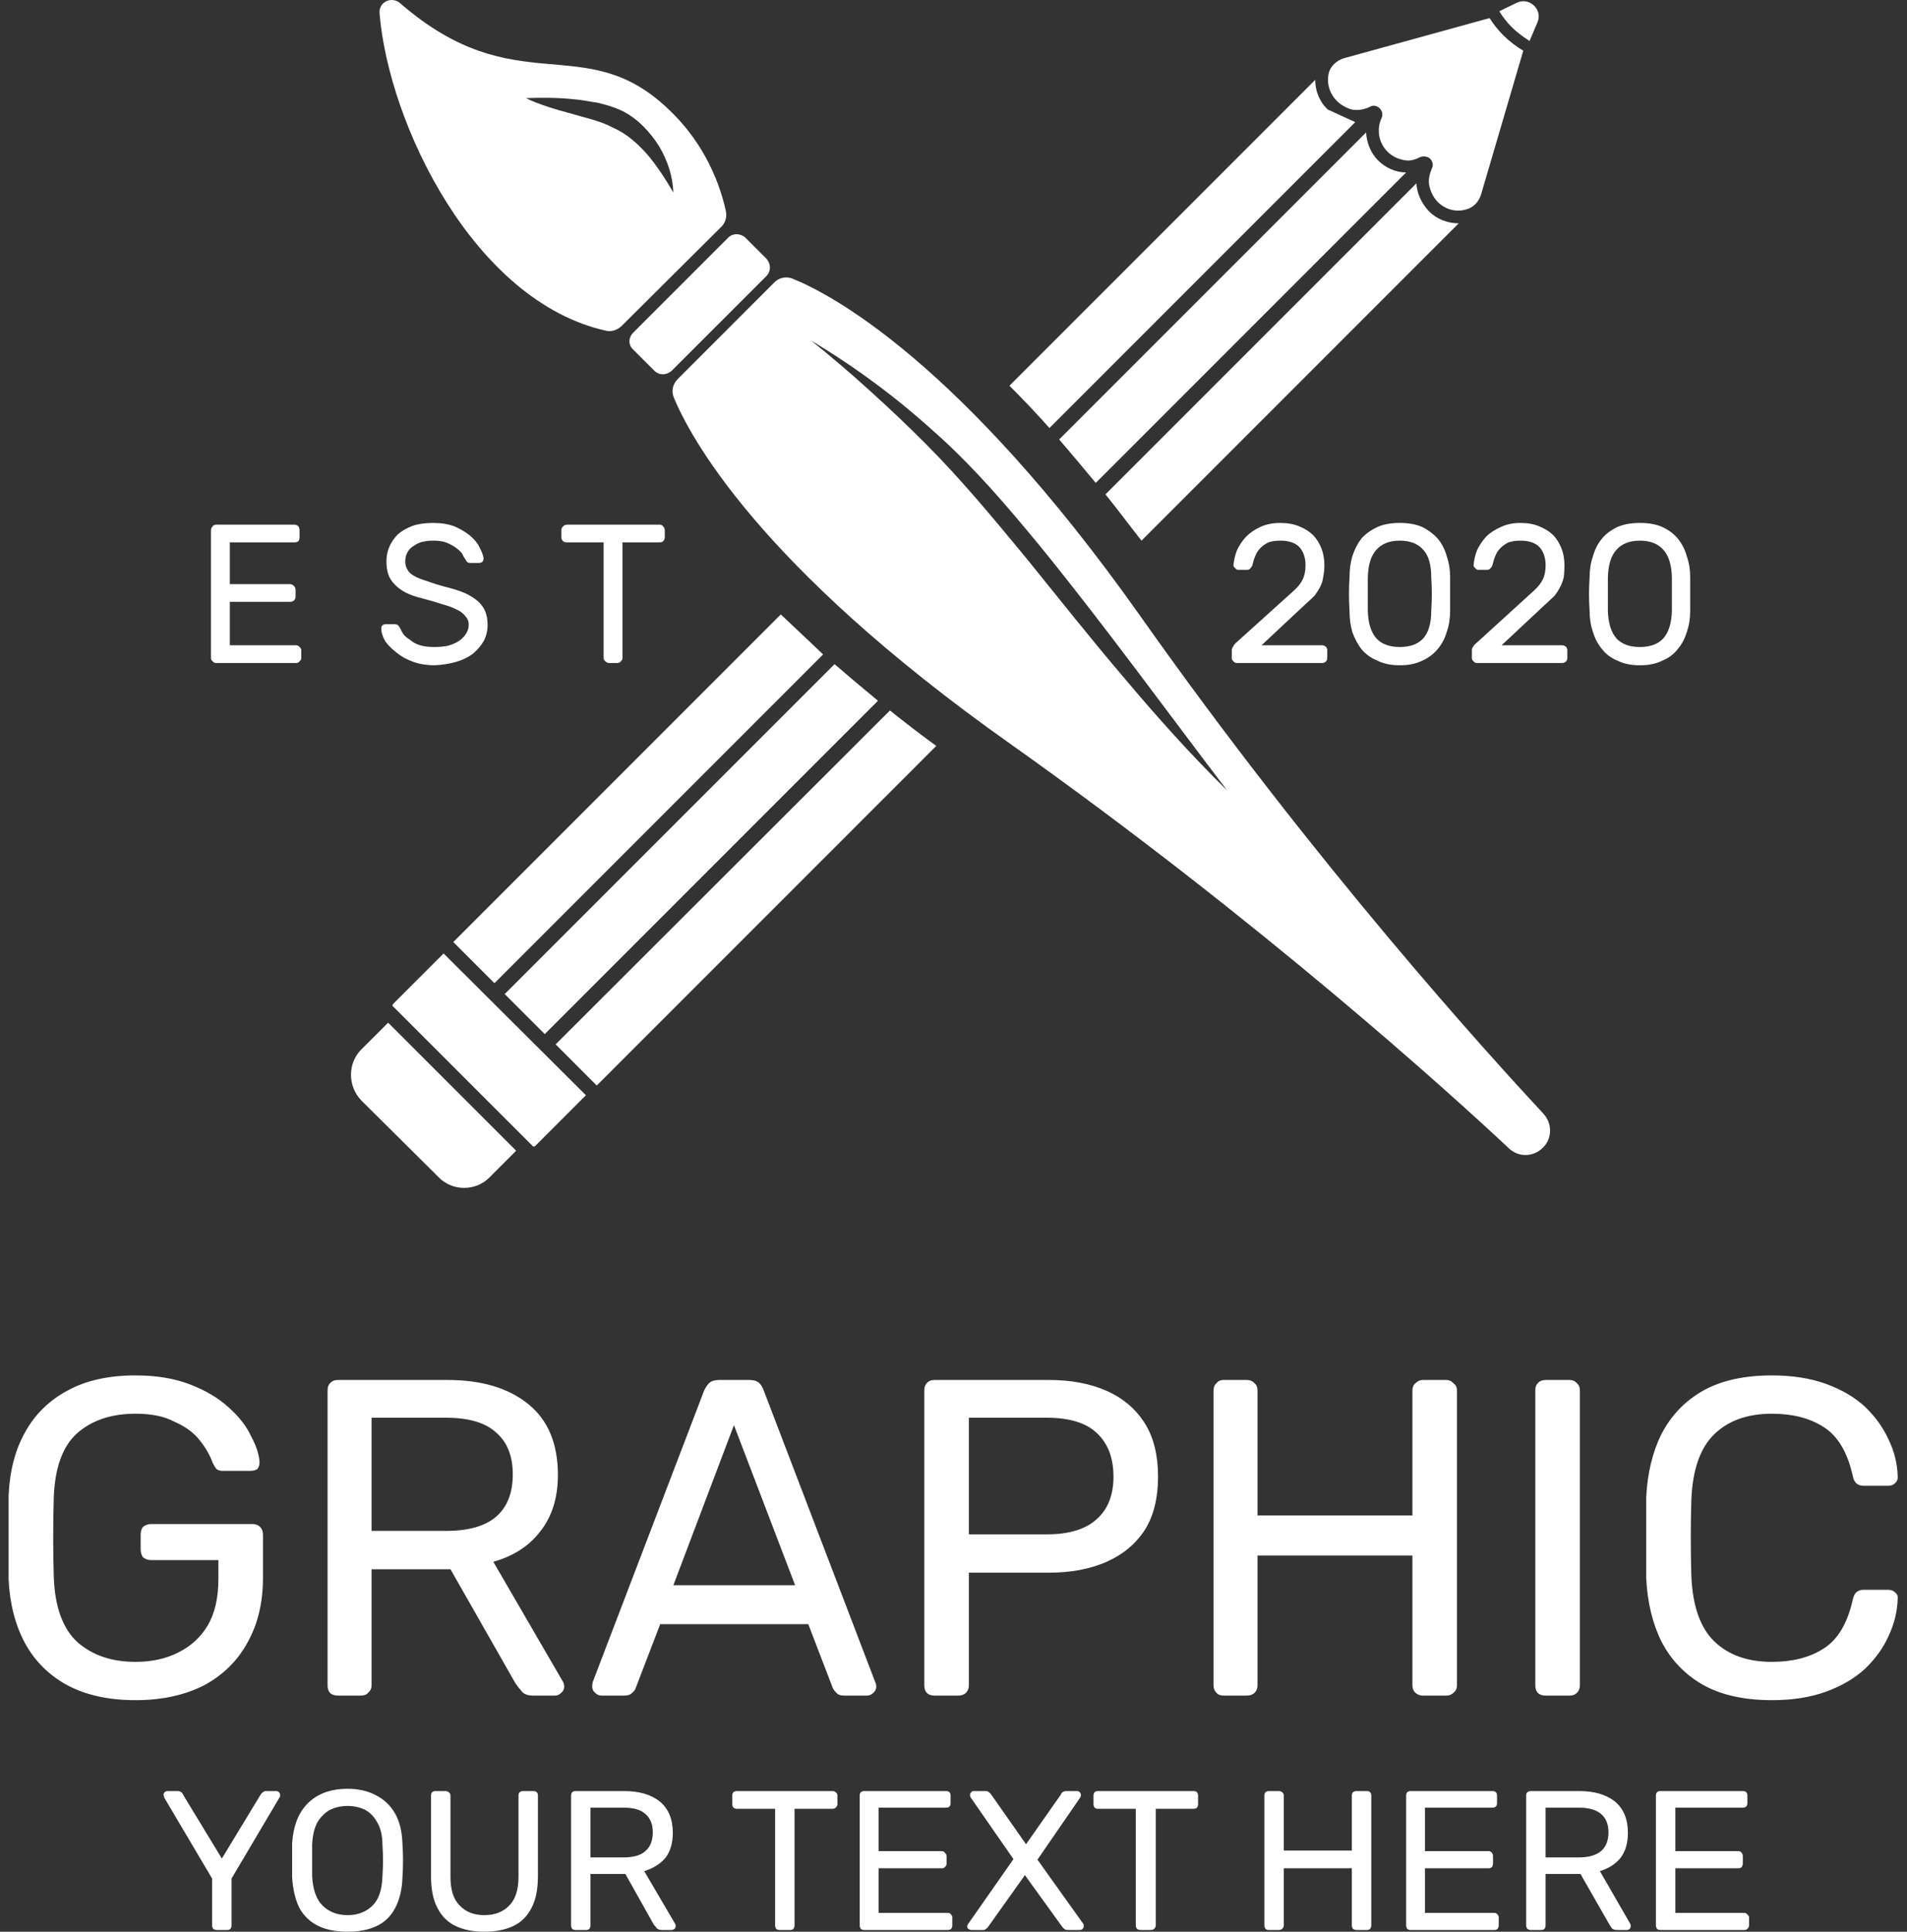 <svg width="79" height="80" viewBox="0 0 79 80" fill="none" xmlns="http://www.w3.org/2000/svg">
<rect x="0" y="0" width="79" height="80" fill="#333333" stroke="none"/>
<path d="M27.822 15.358C27.609 15.548 27.302 15.548 27.112 15.358L26.236 14.482C26.023 14.293 26.023 13.985 26.236 13.772L30.167 9.841C30.356 9.652 30.664 9.652 30.877 9.841L31.753 10.717C31.942 10.931 31.942 11.238 31.753 11.428L27.822 15.358Z" fill="white"/>
<path fill-rule="evenodd" clip-rule="evenodd" d="M25.124 13.701C19.631 12.493 16.102 5.129 15.724 0.559C15.676 0.086 16.221 -0.175 16.576 0.133C21.383 4.301 24.177 1.199 27.657 4.49C28.96 5.698 29.741 7.237 30.073 8.752C30.12 8.989 30.049 9.226 29.883 9.391L25.763 13.488C25.597 13.653 25.361 13.748 25.124 13.701ZM27.894 7.971C27.87 7.308 27.657 6.645 27.302 6.053C26.923 5.461 26.426 4.916 25.763 4.585C25.455 4.443 25.076 4.324 24.745 4.253C24.413 4.206 24.106 4.135 23.774 4.111C23.111 4.04 22.448 4.04 21.785 4.064C22.377 4.348 23.04 4.537 23.656 4.703L24.579 4.964C24.887 5.058 25.148 5.153 25.408 5.295C25.953 5.532 26.402 5.934 26.805 6.384C27.208 6.858 27.563 7.402 27.894 7.971Z" fill="white"/>
<path fill-rule="evenodd" clip-rule="evenodd" d="M62.511 47.561C60.167 45.359 52.259 38.184 41.84 30.797C31.327 23.362 28.557 18.01 27.917 16.471C27.799 16.187 27.87 15.903 28.083 15.69L32.085 11.688C32.274 11.499 32.582 11.428 32.843 11.546C34.382 12.162 39.757 14.956 47.191 25.445C54.555 35.887 61.754 43.772 63.932 46.116C64.311 46.519 64.311 47.158 63.908 47.537C63.529 47.916 62.914 47.94 62.511 47.561ZM50.838 32.738C48.257 29.352 45.771 25.919 43.095 22.628C42.408 21.799 41.722 20.97 41.011 20.189C40.277 19.384 39.543 18.626 38.738 17.916C37.152 16.471 35.423 15.193 33.6 14.103C34.429 14.766 35.234 15.453 36.015 16.163C36.805 16.874 37.57 17.6 38.312 18.342C39.804 19.834 41.154 21.467 42.503 23.101C43.829 24.735 45.155 26.416 46.529 28.026C47.902 29.66 49.322 31.247 50.838 32.738Z" fill="white"/>
<path d="M14.966 43.464C14.398 44.033 14.398 44.98 14.966 45.572L18.186 48.768C18.755 49.337 19.702 49.337 20.27 48.768L21.383 47.656L16.079 42.352L14.966 43.464Z" fill="white"/>
<path d="M16.292 41.57C16.245 41.617 16.245 41.665 16.292 41.688L22.046 47.442C22.07 47.49 22.117 47.49 22.165 47.466L24.272 45.358L18.376 39.486L16.292 41.57Z" fill="white"/>
<path d="M56 4.537C56.261 4.584 56.521 4.537 56.758 4.419C56.876 4.348 57.042 4.371 57.16 4.49C57.255 4.584 57.303 4.75 57.232 4.892C56.9 5.603 57.303 6.526 58.25 6.644C58.463 6.668 58.652 6.597 58.842 6.502C58.984 6.455 59.15 6.479 59.244 6.573C59.363 6.692 59.386 6.858 59.315 6.976C59.221 7.213 59.15 7.473 59.221 7.734C59.41 8.515 60.12 8.847 60.712 8.681C61.02 8.61 61.257 8.373 61.352 8.065L63.104 2.098C62.82 1.932 62.535 1.719 62.275 1.459C62.054 1.238 61.865 1.001 61.707 0.749L55.693 2.406C55.361 2.501 55.077 2.761 55.029 3.116C54.935 3.685 55.266 4.324 56 4.537Z" fill="white"/>
<path d="M63.364 1.696L63.696 0.915C63.909 0.394 63.364 -0.127 62.843 0.11L62.109 0.465C62.251 0.702 62.425 0.923 62.63 1.128C62.843 1.341 63.104 1.53 63.364 1.696Z" fill="white"/>
<path d="M32.346 25.445L18.778 39.013L20.483 40.718L34.098 27.103C33.483 26.511 32.891 25.966 32.346 25.445Z" fill="white"/>
<path d="M43.475 17.726L56.143 5.058L55.006 4.537C54.651 4.206 54.485 3.756 54.485 3.306L41.817 15.974C42.362 16.519 42.907 17.087 43.475 17.726Z" fill="white"/>
<path d="M36.868 29.423L23.017 43.251L24.721 44.956L38.786 30.891C38.1 30.394 37.46 29.897 36.868 29.423Z" fill="white"/>
<path d="M47.287 22.391L60.381 9.297L60.428 9.249C59.978 9.249 59.528 9.084 59.197 8.752C58.889 8.421 58.7 8.018 58.676 7.592L45.795 20.473C46.292 21.088 46.766 21.728 47.287 22.391Z" fill="white"/>
<path d="M34.572 27.505L20.909 41.168L22.567 42.825L36.371 29.021C35.74 28.5 35.14 27.995 34.572 27.505Z" fill="white"/>
<path d="M45.392 19.999L58.25 7.142C57.824 7.142 57.397 6.952 57.089 6.645C56.782 6.337 56.616 5.911 56.592 5.484L43.877 18.2C44.366 18.768 44.871 19.368 45.392 19.999Z" fill="white"/>
<path d="M12.267 26.724C12.331 26.724 12.378 26.748 12.409 26.795C12.457 26.827 12.48 26.874 12.48 26.937V27.245C12.48 27.308 12.457 27.355 12.409 27.387C12.378 27.434 12.331 27.458 12.267 27.458H8.952C8.889 27.458 8.842 27.434 8.81 27.387C8.763 27.355 8.739 27.308 8.739 27.245V21.965C8.739 21.901 8.763 21.846 8.81 21.799C8.842 21.752 8.889 21.728 8.952 21.728H12.196C12.259 21.728 12.315 21.752 12.362 21.799C12.394 21.846 12.409 21.901 12.409 21.965V22.249C12.409 22.312 12.394 22.367 12.362 22.415C12.315 22.446 12.259 22.462 12.196 22.462H9.521V24.19H12.007C12.07 24.19 12.125 24.214 12.173 24.262C12.22 24.309 12.244 24.364 12.244 24.427V24.711C12.244 24.774 12.22 24.83 12.173 24.877C12.125 24.909 12.07 24.924 12.007 24.924H9.521V26.724H12.267Z" fill="white"/>
<path d="M17.95 21.657C18.281 21.657 18.573 21.704 18.826 21.799C19.078 21.909 19.291 22.035 19.465 22.177C19.654 22.335 19.789 22.501 19.868 22.675C19.962 22.848 20.017 22.998 20.033 23.125C20.033 23.172 20.017 23.219 19.986 23.267C19.939 23.298 19.891 23.314 19.844 23.314H19.512C19.449 23.314 19.402 23.306 19.37 23.29C19.339 23.259 19.299 23.203 19.252 23.125C19.22 23.077 19.181 23.006 19.134 22.911C19.07 22.832 18.984 22.754 18.873 22.675C18.763 22.596 18.628 22.525 18.471 22.462C18.328 22.414 18.155 22.39 17.95 22.39C17.792 22.39 17.642 22.406 17.5 22.438C17.373 22.469 17.255 22.525 17.145 22.604C17.034 22.667 16.947 22.754 16.884 22.864C16.821 22.975 16.789 23.101 16.789 23.243C16.789 23.385 16.821 23.503 16.884 23.598C16.931 23.693 17.026 23.78 17.168 23.859C17.31 23.938 17.492 24.009 17.713 24.072C17.918 24.151 18.171 24.23 18.471 24.308C18.786 24.387 19.055 24.474 19.276 24.569C19.481 24.664 19.654 24.774 19.797 24.9C19.939 25.027 20.041 25.169 20.104 25.327C20.168 25.485 20.199 25.666 20.199 25.871C20.199 26.124 20.144 26.353 20.033 26.558C19.923 26.747 19.773 26.921 19.583 27.079C19.394 27.221 19.165 27.331 18.897 27.41C18.628 27.489 18.328 27.537 17.997 27.552C17.681 27.552 17.389 27.505 17.121 27.41C16.852 27.316 16.624 27.189 16.434 27.032C16.245 26.889 16.087 26.732 15.961 26.558C15.85 26.369 15.795 26.187 15.795 26.013C15.795 25.966 15.811 25.927 15.842 25.895C15.89 25.863 15.937 25.848 15.984 25.848H16.316C16.363 25.848 16.411 25.855 16.458 25.871C16.489 25.887 16.529 25.934 16.576 26.013C16.608 26.092 16.655 26.179 16.718 26.274C16.782 26.353 16.876 26.432 17.003 26.511C17.113 26.605 17.247 26.676 17.405 26.724C17.563 26.771 17.76 26.795 17.997 26.795C18.186 26.795 18.368 26.779 18.542 26.747C18.715 26.7 18.865 26.637 18.991 26.558C19.118 26.479 19.22 26.376 19.299 26.25C19.378 26.14 19.418 26.013 19.418 25.871C19.418 25.729 19.37 25.611 19.276 25.516C19.197 25.406 19.07 25.311 18.897 25.232C18.739 25.153 18.542 25.082 18.305 25.019C18.068 24.94 17.8 24.861 17.5 24.782C17.231 24.719 17.003 24.64 16.813 24.545C16.608 24.435 16.45 24.316 16.34 24.19C16.213 24.064 16.126 23.922 16.079 23.764C16.032 23.606 16.008 23.432 16.008 23.243C16.008 23.038 16.047 22.84 16.126 22.651C16.205 22.462 16.324 22.288 16.482 22.13C16.639 21.988 16.845 21.87 17.097 21.775C17.334 21.696 17.618 21.657 17.95 21.657Z" fill="white"/>
<path d="M27.327 21.728C27.39 21.728 27.437 21.752 27.469 21.799C27.516 21.846 27.54 21.901 27.54 21.965V22.249C27.54 22.312 27.516 22.367 27.469 22.415C27.437 22.446 27.39 22.462 27.327 22.462H25.788V27.245C25.788 27.308 25.764 27.355 25.716 27.387C25.685 27.434 25.637 27.458 25.574 27.458H25.243C25.18 27.458 25.125 27.434 25.077 27.387C25.03 27.355 25.006 27.308 25.006 27.245V22.462H23.491C23.427 22.462 23.372 22.446 23.325 22.415C23.278 22.367 23.254 22.312 23.254 22.249V21.965C23.254 21.901 23.278 21.846 23.325 21.799C23.372 21.752 23.427 21.728 23.491 21.728H27.327Z" fill="white"/>
<path d="M53.609 24.451C53.767 24.308 53.886 24.159 53.964 24.001C54.043 23.843 54.083 23.645 54.083 23.409C54.083 23.109 54.004 22.864 53.846 22.675C53.672 22.485 53.404 22.39 53.041 22.39C52.852 22.39 52.686 22.414 52.544 22.462C52.417 22.525 52.307 22.604 52.212 22.698C52.117 22.793 52.047 22.904 51.999 23.03C51.952 23.14 51.912 23.267 51.881 23.409C51.865 23.456 51.833 23.503 51.786 23.551C51.754 23.582 51.715 23.598 51.668 23.598H51.289C51.241 23.598 51.202 23.574 51.17 23.527C51.123 23.495 51.099 23.456 51.099 23.409C51.115 23.203 51.163 22.998 51.241 22.793C51.336 22.588 51.462 22.398 51.62 22.225C51.778 22.067 51.975 21.933 52.212 21.822C52.449 21.712 52.725 21.657 53.041 21.657C53.341 21.657 53.601 21.704 53.822 21.799C54.059 21.893 54.257 22.02 54.414 22.177C54.556 22.335 54.667 22.517 54.746 22.722C54.825 22.927 54.864 23.156 54.864 23.409C54.864 23.582 54.848 23.74 54.817 23.882C54.801 24.024 54.762 24.159 54.699 24.285C54.635 24.411 54.556 24.537 54.462 24.664C54.351 24.774 54.225 24.892 54.083 25.019L52.26 26.724H54.77C54.833 26.724 54.888 26.747 54.935 26.795C54.967 26.826 54.983 26.874 54.983 26.937V27.245C54.983 27.308 54.967 27.355 54.935 27.387C54.888 27.434 54.833 27.458 54.77 27.458H51.241C51.178 27.458 51.131 27.434 51.099 27.387C51.052 27.355 51.028 27.308 51.028 27.245V26.937C51.028 26.874 51.044 26.826 51.076 26.795C51.092 26.747 51.131 26.692 51.194 26.629L53.609 24.451Z" fill="white"/>
<path fill-rule="evenodd" clip-rule="evenodd" d="M60.073 23.906C60.073 24.159 60.073 24.387 60.073 24.593C60.073 24.814 60.073 25.05 60.073 25.303C60.073 25.619 60.026 25.911 59.931 26.179C59.852 26.447 59.726 26.684 59.552 26.889C59.378 27.095 59.165 27.253 58.913 27.363C58.66 27.489 58.352 27.552 57.989 27.552C57.626 27.552 57.318 27.489 57.066 27.363C56.797 27.253 56.576 27.095 56.403 26.889C56.245 26.684 56.119 26.447 56.024 26.179C55.945 25.911 55.906 25.619 55.906 25.303C55.89 25.05 55.882 24.814 55.882 24.593C55.882 24.387 55.89 24.159 55.906 23.906C55.906 23.59 55.945 23.298 56.024 23.03C56.119 22.746 56.245 22.501 56.403 22.296C56.576 22.106 56.797 21.948 57.066 21.822C57.318 21.712 57.626 21.657 57.989 21.657C58.352 21.657 58.66 21.712 58.913 21.822C59.165 21.948 59.378 22.106 59.552 22.296C59.726 22.501 59.852 22.746 59.931 23.03C60.026 23.298 60.073 23.59 60.073 23.906ZM56.663 25.303C56.679 25.808 56.797 26.187 57.018 26.439C57.239 26.676 57.563 26.795 57.989 26.795C58.415 26.795 58.739 26.676 58.96 26.439C59.181 26.187 59.291 25.808 59.291 25.303C59.307 25.05 59.315 24.814 59.315 24.593C59.315 24.387 59.307 24.159 59.291 23.906C59.291 23.385 59.181 23.006 58.96 22.769C58.739 22.517 58.415 22.39 57.989 22.39C57.563 22.39 57.239 22.517 57.018 22.769C56.797 23.006 56.679 23.385 56.663 23.906C56.663 24.159 56.663 24.387 56.663 24.593C56.663 24.814 56.663 25.05 56.663 25.303Z" fill="white"/>
<path d="M63.555 24.451C63.712 24.308 63.831 24.159 63.91 24.001C63.989 23.843 64.028 23.645 64.028 23.409C64.028 23.109 63.949 22.864 63.791 22.675C63.618 22.485 63.349 22.39 62.986 22.39C62.797 22.39 62.631 22.414 62.489 22.462C62.363 22.525 62.252 22.604 62.157 22.698C62.063 22.793 61.992 22.904 61.944 23.03C61.897 23.14 61.858 23.267 61.826 23.409C61.81 23.456 61.779 23.503 61.731 23.551C61.7 23.582 61.66 23.598 61.613 23.598H61.234C61.187 23.598 61.147 23.574 61.116 23.527C61.068 23.495 61.045 23.456 61.045 23.409C61.06 23.203 61.108 22.998 61.187 22.793C61.281 22.588 61.408 22.398 61.566 22.225C61.723 22.067 61.929 21.933 62.181 21.822C62.418 21.712 62.686 21.657 62.986 21.657C63.286 21.657 63.547 21.704 63.768 21.799C64.004 21.893 64.202 22.02 64.36 22.177C64.502 22.335 64.612 22.517 64.691 22.722C64.77 22.927 64.809 23.156 64.809 23.409C64.809 23.582 64.802 23.74 64.786 23.882C64.754 24.024 64.707 24.159 64.644 24.285C64.581 24.411 64.502 24.537 64.407 24.664C64.296 24.774 64.17 24.892 64.028 25.019L62.205 26.724H64.715C64.778 26.724 64.833 26.747 64.88 26.795C64.912 26.826 64.928 26.874 64.928 26.937V27.245C64.928 27.308 64.912 27.355 64.88 27.387C64.833 27.434 64.778 27.458 64.715 27.458H61.187C61.124 27.458 61.076 27.434 61.045 27.387C60.997 27.355 60.974 27.308 60.974 27.245V26.937C60.974 26.874 60.989 26.826 61.021 26.795C61.037 26.747 61.084 26.692 61.163 26.629L63.555 24.451Z" fill="white"/>
<path fill-rule="evenodd" clip-rule="evenodd" d="M70.018 23.906C70.018 24.159 70.018 24.387 70.018 24.593C70.018 24.814 70.018 25.05 70.018 25.303C70.018 25.619 69.971 25.911 69.876 26.179C69.797 26.447 69.671 26.684 69.497 26.889C69.339 27.095 69.126 27.253 68.858 27.363C68.605 27.489 68.298 27.552 67.934 27.552C67.571 27.552 67.264 27.489 67.011 27.363C66.743 27.253 66.53 27.095 66.372 26.889C66.198 26.684 66.072 26.447 65.993 26.179C65.898 25.911 65.851 25.619 65.851 25.303C65.835 25.05 65.827 24.814 65.827 24.593C65.827 24.387 65.835 24.159 65.851 23.906C65.851 23.59 65.898 23.298 65.993 23.03C66.072 22.746 66.198 22.501 66.372 22.296C66.53 22.106 66.743 21.948 67.011 21.822C67.264 21.712 67.571 21.657 67.934 21.657C68.298 21.657 68.605 21.712 68.858 21.822C69.126 21.948 69.339 22.106 69.497 22.296C69.671 22.501 69.797 22.746 69.876 23.03C69.971 23.298 70.018 23.59 70.018 23.906ZM66.609 25.303C66.624 25.808 66.743 26.187 66.964 26.439C67.185 26.676 67.508 26.795 67.934 26.795C68.361 26.795 68.684 26.676 68.905 26.439C69.126 26.187 69.245 25.808 69.26 25.303C69.26 25.05 69.26 24.814 69.26 24.593C69.26 24.387 69.26 24.159 69.26 23.906C69.245 23.385 69.126 23.006 68.905 22.769C68.684 22.517 68.361 22.39 67.934 22.39C67.508 22.39 67.185 22.517 66.964 22.769C66.743 23.006 66.624 23.385 66.609 23.906C66.609 24.159 66.609 24.387 66.609 24.593C66.609 24.814 66.609 25.05 66.609 25.303Z" fill="white"/>
<path fill-rule="evenodd" clip-rule="evenodd" d="M5.614 70.41C4.509 70.41 3.57 70.205 2.796 69.795C2.039 69.384 1.455 68.808 1.044 68.066C0.634 67.308 0.405 66.424 0.357 65.414C0.357 64.877 0.357 64.301 0.357 63.686C0.357 63.07 0.357 62.478 0.357 61.91C0.405 60.899 0.634 60.031 1.044 59.305C1.455 58.563 2.046 57.987 2.82 57.577C3.578 57.166 4.509 56.961 5.614 56.961C6.482 56.961 7.24 57.087 7.887 57.34C8.534 57.592 9.063 57.908 9.474 58.287C9.9 58.666 10.208 59.06 10.397 59.471C10.618 59.881 10.736 60.244 10.752 60.56C10.752 60.67 10.721 60.765 10.658 60.844C10.579 60.892 10.476 60.915 10.35 60.915H9.26C9.134 60.915 9.039 60.892 8.976 60.844C8.929 60.797 8.874 60.71 8.811 60.584C8.7 60.268 8.519 59.952 8.266 59.637C8.013 59.321 7.666 59.068 7.224 58.879C6.814 58.658 6.277 58.547 5.614 58.547C4.62 58.547 3.814 58.816 3.199 59.352C2.599 59.889 2.275 60.773 2.228 62.004C2.196 63.109 2.196 64.214 2.228 65.319C2.275 66.566 2.607 67.466 3.222 68.019C3.838 68.555 4.635 68.824 5.614 68.824C6.277 68.824 6.861 68.698 7.366 68.445C7.887 68.192 8.298 67.821 8.597 67.332C8.897 66.827 9.047 66.18 9.047 65.39V64.609H6.253C6.127 64.609 6.017 64.57 5.922 64.491C5.859 64.396 5.827 64.285 5.827 64.159V63.567C5.827 63.425 5.859 63.315 5.922 63.236C6.017 63.157 6.127 63.117 6.253 63.117H10.468C10.594 63.117 10.697 63.157 10.776 63.236C10.855 63.315 10.894 63.425 10.894 63.567V65.343C10.894 66.369 10.681 67.261 10.255 68.019C9.845 68.776 9.245 69.368 8.455 69.795C7.65 70.205 6.703 70.41 5.614 70.41ZM14.943 70.221H13.996C13.854 70.221 13.743 70.181 13.665 70.102C13.601 70.023 13.57 69.921 13.57 69.795V57.6C13.57 57.458 13.601 57.356 13.665 57.292C13.743 57.198 13.854 57.15 13.996 57.15H18.542C19.947 57.15 21.06 57.482 21.881 58.145C22.702 58.808 23.112 59.786 23.112 61.081C23.112 62.028 22.868 62.809 22.378 63.425C21.92 64.025 21.273 64.443 20.437 64.68L23.325 69.653C23.357 69.716 23.373 69.779 23.373 69.842C23.373 69.952 23.333 70.039 23.254 70.102C23.175 70.181 23.089 70.221 22.994 70.221H22.094C21.873 70.221 21.715 70.165 21.62 70.055C21.526 69.945 21.439 69.834 21.36 69.724L18.661 64.988H15.393V69.795C15.393 69.921 15.346 70.023 15.251 70.102C15.188 70.181 15.085 70.221 14.943 70.221ZM15.393 58.713V63.401H18.471C19.403 63.401 20.097 63.204 20.555 62.809C21.013 62.415 21.242 61.831 21.242 61.057C21.242 60.3 21.013 59.723 20.555 59.329C20.113 58.918 19.418 58.713 18.471 58.713H15.393ZM25.859 70.221H24.912C24.817 70.221 24.73 70.181 24.651 70.102C24.572 70.039 24.533 69.952 24.533 69.842C24.533 69.779 24.541 69.716 24.557 69.653L29.174 57.577C29.237 57.45 29.308 57.348 29.387 57.269C29.482 57.19 29.616 57.15 29.79 57.15H31.044C31.218 57.15 31.352 57.19 31.447 57.269C31.526 57.348 31.589 57.45 31.636 57.577L36.254 69.653C36.285 69.716 36.301 69.779 36.301 69.842C36.301 69.952 36.262 70.039 36.183 70.102C36.104 70.181 36.017 70.221 35.922 70.221H34.975C34.817 70.221 34.707 70.181 34.644 70.102C34.58 70.039 34.533 69.976 34.502 69.913L33.483 67.261H27.351L26.332 69.913C26.317 69.976 26.269 70.039 26.19 70.102C26.127 70.181 26.017 70.221 25.859 70.221ZM30.405 59.021L27.895 65.651H32.939L30.405 59.021ZM39.687 70.221H38.716C38.574 70.221 38.464 70.181 38.385 70.102C38.322 70.023 38.29 69.921 38.29 69.795V57.6C38.29 57.458 38.322 57.356 38.385 57.292C38.464 57.198 38.574 57.15 38.716 57.15H43.452C44.367 57.15 45.165 57.3 45.843 57.6C46.522 57.9 47.051 58.35 47.43 58.95C47.793 59.534 47.974 60.268 47.974 61.152C47.974 62.036 47.793 62.77 47.43 63.354C47.051 63.938 46.522 64.38 45.843 64.68C45.165 64.98 44.367 65.13 43.452 65.13H40.137V69.795C40.137 69.921 40.097 70.023 40.019 70.102C39.94 70.181 39.829 70.221 39.687 70.221ZM40.137 58.713V63.544H43.357C44.273 63.544 44.959 63.338 45.417 62.928C45.891 62.517 46.127 61.925 46.127 61.152C46.127 60.379 45.899 59.779 45.441 59.352C44.999 58.926 44.304 58.713 43.357 58.713H40.137ZM51.645 70.221H50.697C50.555 70.221 50.453 70.181 50.39 70.102C50.311 70.023 50.271 69.921 50.271 69.795V57.6C50.271 57.458 50.311 57.356 50.39 57.292C50.453 57.198 50.555 57.15 50.697 57.15H51.645C51.787 57.15 51.897 57.198 51.976 57.292C52.055 57.356 52.094 57.458 52.094 57.6V62.762H58.511V57.6C58.511 57.458 58.551 57.356 58.63 57.292C58.724 57.198 58.827 57.15 58.938 57.15H59.908C60.035 57.15 60.137 57.198 60.216 57.292C60.311 57.356 60.358 57.458 60.358 57.6V69.795C60.358 69.921 60.311 70.023 60.216 70.102C60.137 70.181 60.035 70.221 59.908 70.221H58.938C58.827 70.221 58.724 70.181 58.63 70.102C58.551 70.023 58.511 69.921 58.511 69.795V64.42H52.094V69.795C52.094 69.921 52.055 70.023 51.976 70.102C51.897 70.181 51.787 70.221 51.645 70.221ZM65.023 70.221H64.028C63.886 70.221 63.776 70.181 63.697 70.102C63.634 70.023 63.602 69.921 63.602 69.795V57.577C63.602 57.45 63.634 57.356 63.697 57.292C63.776 57.198 63.886 57.15 64.028 57.15H65.023C65.149 57.15 65.252 57.198 65.331 57.292C65.409 57.356 65.449 57.45 65.449 57.577V69.795C65.449 69.921 65.409 70.023 65.331 70.102C65.252 70.181 65.149 70.221 65.023 70.221ZM73.405 70.41C72.253 70.41 71.297 70.197 70.54 69.771C69.798 69.345 69.23 68.753 68.835 67.995C68.456 67.237 68.243 66.353 68.196 65.343C68.196 64.838 68.196 64.293 68.196 63.709C68.196 63.125 68.196 62.565 68.196 62.028C68.243 61.018 68.456 60.134 68.835 59.376C69.23 58.618 69.798 58.026 70.54 57.6C71.297 57.174 72.253 56.961 73.405 56.961C74.257 56.961 75.007 57.079 75.654 57.316C76.302 57.553 76.838 57.869 77.264 58.263C77.691 58.674 78.014 59.124 78.235 59.613C78.472 60.102 78.598 60.607 78.614 61.128C78.63 61.239 78.598 61.334 78.519 61.412C78.441 61.491 78.346 61.531 78.235 61.531H77.193C77.083 61.531 76.988 61.499 76.909 61.436C76.83 61.373 76.775 61.255 76.743 61.081C76.522 60.118 76.12 59.455 75.536 59.092C74.968 58.729 74.257 58.547 73.405 58.547C72.395 58.547 71.597 58.831 71.013 59.4C70.429 59.968 70.114 60.876 70.066 62.123C70.035 63.133 70.035 64.175 70.066 65.248C70.114 66.495 70.429 67.403 71.013 67.971C71.597 68.54 72.395 68.824 73.405 68.824C74.257 68.824 74.968 68.642 75.536 68.279C76.12 67.916 76.522 67.253 76.743 66.29C76.775 66.117 76.83 65.998 76.909 65.935C76.988 65.872 77.083 65.84 77.193 65.84H78.235C78.346 65.84 78.441 65.88 78.519 65.959C78.598 66.022 78.63 66.109 78.614 66.219C78.598 66.74 78.472 67.253 78.235 67.758C78.014 68.248 77.691 68.698 77.264 69.108C76.838 69.502 76.302 69.818 75.654 70.055C75.007 70.292 74.257 70.41 73.405 70.41Z" fill="white"/>
<path fill-rule="evenodd" clip-rule="evenodd" d="M9.403 79.929H8.976C8.929 79.929 8.882 79.913 8.834 79.882C8.803 79.834 8.787 79.787 8.787 79.739V77.798L6.798 74.436C6.798 74.42 6.798 74.404 6.798 74.388C6.782 74.372 6.774 74.357 6.774 74.341C6.774 74.293 6.79 74.254 6.822 74.222C6.853 74.191 6.893 74.175 6.94 74.175H7.366C7.414 74.175 7.461 74.191 7.508 74.222C7.54 74.238 7.564 74.27 7.579 74.317L9.19 76.969L10.8 74.317C10.831 74.27 10.863 74.238 10.894 74.222C10.926 74.191 10.966 74.175 11.013 74.175H11.439C11.486 74.175 11.526 74.191 11.557 74.222C11.589 74.254 11.605 74.293 11.605 74.341C11.605 74.357 11.605 74.372 11.605 74.388C11.605 74.404 11.597 74.42 11.581 74.436L9.592 77.798V79.739C9.592 79.787 9.576 79.834 9.545 79.882C9.513 79.913 9.466 79.929 9.403 79.929ZM14.399 80C13.925 80 13.523 79.921 13.191 79.763C12.86 79.605 12.599 79.361 12.41 79.029C12.236 78.682 12.134 78.256 12.102 77.751C12.102 77.514 12.102 77.285 12.102 77.064C12.102 76.827 12.102 76.59 12.102 76.353C12.134 75.848 12.244 75.43 12.434 75.099C12.623 74.767 12.883 74.514 13.215 74.341C13.546 74.167 13.941 74.08 14.399 74.08C14.841 74.08 15.228 74.167 15.559 74.341C15.906 74.514 16.175 74.767 16.364 75.099C16.553 75.43 16.656 75.848 16.672 76.353C16.688 76.59 16.696 76.827 16.696 77.064C16.696 77.285 16.688 77.514 16.672 77.751C16.656 78.256 16.553 78.682 16.364 79.029C16.191 79.361 15.938 79.605 15.606 79.763C15.275 79.921 14.872 80 14.399 80ZM14.399 79.313C14.809 79.313 15.149 79.187 15.417 78.934C15.685 78.682 15.827 78.271 15.843 77.703C15.859 77.466 15.867 77.245 15.867 77.04C15.867 76.851 15.859 76.638 15.843 76.401C15.843 76.022 15.772 75.714 15.63 75.477C15.504 75.241 15.338 75.067 15.133 74.956C14.912 74.846 14.667 74.791 14.399 74.791C14.13 74.791 13.886 74.846 13.665 74.956C13.46 75.067 13.286 75.241 13.144 75.477C13.018 75.714 12.947 76.022 12.931 76.401C12.931 76.638 12.931 76.851 12.931 77.04C12.931 77.245 12.931 77.466 12.931 77.703C12.962 78.271 13.112 78.682 13.381 78.934C13.649 79.187 13.988 79.313 14.399 79.313ZM20.058 80C19.6 80 19.206 79.921 18.874 79.763C18.543 79.605 18.29 79.353 18.116 79.005C17.943 78.674 17.856 78.24 17.856 77.703V74.365C17.856 74.301 17.872 74.254 17.903 74.222C17.935 74.191 17.982 74.175 18.045 74.175H18.448C18.511 74.175 18.558 74.191 18.59 74.222C18.637 74.254 18.661 74.301 18.661 74.365V77.727C18.661 78.263 18.787 78.658 19.04 78.911C19.292 79.179 19.632 79.313 20.058 79.313C20.5 79.313 20.847 79.179 21.1 78.911C21.352 78.658 21.479 78.263 21.479 77.727V74.365C21.479 74.301 21.494 74.254 21.526 74.222C21.573 74.191 21.621 74.175 21.668 74.175H22.094C22.157 74.175 22.205 74.191 22.236 74.222C22.268 74.254 22.284 74.301 22.284 74.365V77.703C22.284 78.24 22.197 78.674 22.023 79.005C21.85 79.353 21.597 79.605 21.265 79.763C20.934 79.921 20.532 80 20.058 80ZM24.273 79.929H23.846C23.783 79.929 23.736 79.913 23.704 79.882C23.673 79.834 23.657 79.787 23.657 79.739V74.365C23.657 74.301 23.673 74.254 23.704 74.222C23.736 74.191 23.783 74.175 23.846 74.175H25.859C26.475 74.175 26.964 74.317 27.327 74.601C27.69 74.901 27.872 75.335 27.872 75.904C27.872 76.33 27.769 76.677 27.564 76.945C27.343 77.198 27.051 77.379 26.688 77.49L27.966 79.668C27.982 79.7 27.99 79.731 27.99 79.763C27.99 79.811 27.974 79.85 27.943 79.882C27.895 79.913 27.856 79.929 27.824 79.929H27.422C27.327 79.929 27.256 79.905 27.209 79.858C27.177 79.811 27.138 79.763 27.09 79.716L25.907 77.608H24.462V79.739C24.462 79.787 24.446 79.834 24.415 79.882C24.383 79.913 24.336 79.929 24.273 79.929ZM24.462 74.862V76.922H25.835C26.246 76.922 26.546 76.835 26.735 76.661C26.94 76.488 27.043 76.227 27.043 75.88C27.043 75.548 26.94 75.296 26.735 75.122C26.546 74.948 26.246 74.862 25.835 74.862H24.462ZM32.726 79.929H32.3C32.236 79.929 32.189 79.913 32.157 79.882C32.126 79.834 32.11 79.787 32.11 79.739V74.909H30.524C30.476 74.909 30.429 74.893 30.382 74.862C30.35 74.814 30.334 74.767 30.334 74.72V74.365C30.334 74.301 30.35 74.254 30.382 74.222C30.429 74.191 30.476 74.175 30.524 74.175H34.478C34.541 74.175 34.589 74.191 34.62 74.222C34.667 74.254 34.691 74.301 34.691 74.365V74.72C34.691 74.767 34.667 74.814 34.62 74.862C34.589 74.893 34.541 74.909 34.478 74.909H32.915V79.739C32.915 79.787 32.899 79.834 32.868 79.882C32.836 79.913 32.789 79.929 32.726 79.929ZM39.261 79.929H35.804C35.741 79.929 35.694 79.913 35.662 79.882C35.63 79.834 35.614 79.787 35.614 79.739V74.365C35.614 74.301 35.63 74.254 35.662 74.222C35.694 74.191 35.741 74.175 35.804 74.175H39.19C39.253 74.175 39.3 74.191 39.332 74.222C39.364 74.254 39.379 74.301 39.379 74.365V74.672C39.379 74.735 39.364 74.783 39.332 74.814C39.3 74.846 39.253 74.862 39.19 74.862H36.396V76.661H39.024C39.072 76.661 39.111 76.685 39.143 76.732C39.19 76.764 39.214 76.811 39.214 76.874V77.182C39.214 77.23 39.19 77.277 39.143 77.324C39.111 77.356 39.072 77.372 39.024 77.372H36.396V79.219H39.261C39.324 79.219 39.371 79.242 39.403 79.29C39.435 79.321 39.45 79.361 39.45 79.408V79.739C39.45 79.787 39.435 79.834 39.403 79.882C39.371 79.913 39.324 79.929 39.261 79.929ZM40.729 79.929H40.255C40.208 79.929 40.161 79.913 40.113 79.882C40.082 79.85 40.066 79.811 40.066 79.763C40.066 79.747 40.074 79.731 40.09 79.716C40.09 79.684 40.098 79.668 40.113 79.668L41.984 76.993L40.208 74.436C40.192 74.404 40.184 74.372 40.184 74.341C40.184 74.293 40.2 74.254 40.232 74.222C40.263 74.191 40.295 74.175 40.327 74.175H40.824C40.887 74.175 40.934 74.191 40.966 74.222C40.997 74.238 41.029 74.27 41.061 74.317L42.505 76.377L43.949 74.317C43.965 74.27 43.989 74.238 44.02 74.222C44.068 74.191 44.115 74.175 44.162 74.175H44.612C44.66 74.175 44.699 74.191 44.731 74.222C44.762 74.254 44.778 74.293 44.778 74.341C44.778 74.372 44.77 74.404 44.754 74.436L42.978 77.016L44.873 79.668C44.873 79.668 44.881 79.684 44.896 79.716C44.896 79.731 44.896 79.747 44.896 79.763C44.896 79.811 44.881 79.85 44.849 79.882C44.818 79.913 44.778 79.929 44.731 79.929H44.21C44.162 79.929 44.123 79.913 44.091 79.882C44.06 79.866 44.028 79.834 43.997 79.787L42.458 77.656L40.942 79.787C40.911 79.834 40.879 79.866 40.847 79.882C40.816 79.913 40.776 79.929 40.729 79.929ZM47.667 79.929H47.241C47.193 79.929 47.146 79.913 47.099 79.882C47.067 79.834 47.051 79.787 47.051 79.739V74.909H45.488C45.425 74.909 45.378 74.893 45.346 74.862C45.315 74.814 45.299 74.767 45.299 74.72V74.365C45.299 74.301 45.315 74.254 45.346 74.222C45.378 74.191 45.425 74.175 45.488 74.175H49.443C49.506 74.175 49.553 74.191 49.585 74.222C49.616 74.254 49.632 74.301 49.632 74.365V74.72C49.632 74.767 49.616 74.814 49.585 74.862C49.553 74.893 49.506 74.909 49.443 74.909H47.88V79.739C47.88 79.787 47.856 79.834 47.809 79.882C47.777 79.913 47.73 79.929 47.667 79.929ZM52.971 79.929H52.568C52.505 79.929 52.458 79.913 52.426 79.882C52.395 79.834 52.379 79.787 52.379 79.739V74.365C52.379 74.301 52.395 74.254 52.426 74.222C52.458 74.191 52.505 74.175 52.568 74.175H52.971C53.034 74.175 53.081 74.191 53.113 74.222C53.16 74.254 53.184 74.301 53.184 74.365V76.638H56.002V74.365C56.002 74.301 56.017 74.254 56.049 74.222C56.096 74.191 56.144 74.175 56.191 74.175H56.617C56.68 74.175 56.728 74.191 56.759 74.222C56.791 74.254 56.807 74.301 56.807 74.365V79.739C56.807 79.787 56.791 79.834 56.759 79.882C56.728 79.913 56.68 79.929 56.617 79.929H56.191C56.144 79.929 56.096 79.913 56.049 79.882C56.017 79.834 56.002 79.787 56.002 79.739V77.372H53.184V79.739C53.184 79.787 53.16 79.834 53.113 79.882C53.081 79.913 53.034 79.929 52.971 79.929ZM61.897 79.929H58.44C58.377 79.929 58.33 79.913 58.298 79.882C58.267 79.834 58.251 79.787 58.251 79.739V74.365C58.251 74.301 58.267 74.254 58.298 74.222C58.33 74.191 58.377 74.175 58.44 74.175H61.826C61.889 74.175 61.937 74.191 61.968 74.222C62 74.254 62.016 74.301 62.016 74.365V74.672C62.016 74.735 62 74.783 61.968 74.814C61.937 74.846 61.889 74.862 61.826 74.862H59.032V76.661H61.661C61.724 76.661 61.771 76.685 61.803 76.732C61.834 76.764 61.85 76.811 61.85 76.874V77.182C61.85 77.23 61.834 77.277 61.803 77.324C61.771 77.356 61.724 77.372 61.661 77.372H59.032V79.219H61.897C61.961 79.219 62.008 79.242 62.039 79.29C62.071 79.321 62.087 79.361 62.087 79.408V79.739C62.087 79.787 62.071 79.834 62.039 79.882C62.008 79.913 61.961 79.929 61.897 79.929ZM63.839 79.929H63.413C63.365 79.929 63.318 79.913 63.271 79.882C63.239 79.834 63.223 79.787 63.223 79.739V74.365C63.223 74.301 63.239 74.254 63.271 74.222C63.318 74.191 63.365 74.175 63.413 74.175H65.425C66.041 74.175 66.531 74.317 66.894 74.601C67.257 74.901 67.438 75.335 67.438 75.904C67.438 76.33 67.335 76.677 67.13 76.945C66.925 77.198 66.641 77.379 66.278 77.49L67.533 79.668C67.549 79.7 67.556 79.731 67.556 79.763C67.556 79.811 67.541 79.85 67.509 79.882C67.478 79.913 67.438 79.929 67.391 79.929H66.988C66.894 79.929 66.823 79.905 66.775 79.858C66.744 79.811 66.712 79.763 66.68 79.716L65.473 77.608H64.028V79.739C64.028 79.787 64.013 79.834 63.981 79.882C63.95 79.913 63.902 79.929 63.839 79.929ZM64.028 74.862V76.922H65.402C65.812 76.922 66.12 76.835 66.325 76.661C66.531 76.488 66.633 76.227 66.633 75.88C66.633 75.548 66.531 75.296 66.325 75.122C66.12 74.948 65.812 74.862 65.402 74.862H64.028ZM72.269 79.929H68.788C68.725 79.929 68.677 79.913 68.646 79.882C68.614 79.834 68.598 79.787 68.598 79.739V74.365C68.598 74.301 68.614 74.254 68.646 74.222C68.677 74.191 68.725 74.175 68.788 74.175H72.198C72.261 74.175 72.308 74.191 72.34 74.222C72.371 74.254 72.387 74.301 72.387 74.365V74.672C72.387 74.735 72.371 74.783 72.34 74.814C72.308 74.846 72.261 74.862 72.198 74.862H69.403V76.661H72.008C72.071 76.661 72.118 76.685 72.15 76.732C72.182 76.764 72.198 76.811 72.198 76.874V77.182C72.198 77.23 72.182 77.277 72.15 77.324C72.118 77.356 72.071 77.372 72.008 77.372H69.403V79.219H72.269C72.316 79.219 72.355 79.242 72.387 79.29C72.434 79.321 72.458 79.361 72.458 79.408V79.739C72.458 79.787 72.434 79.834 72.387 79.882C72.355 79.913 72.316 79.929 72.269 79.929Z" fill="white"/>
</svg>
